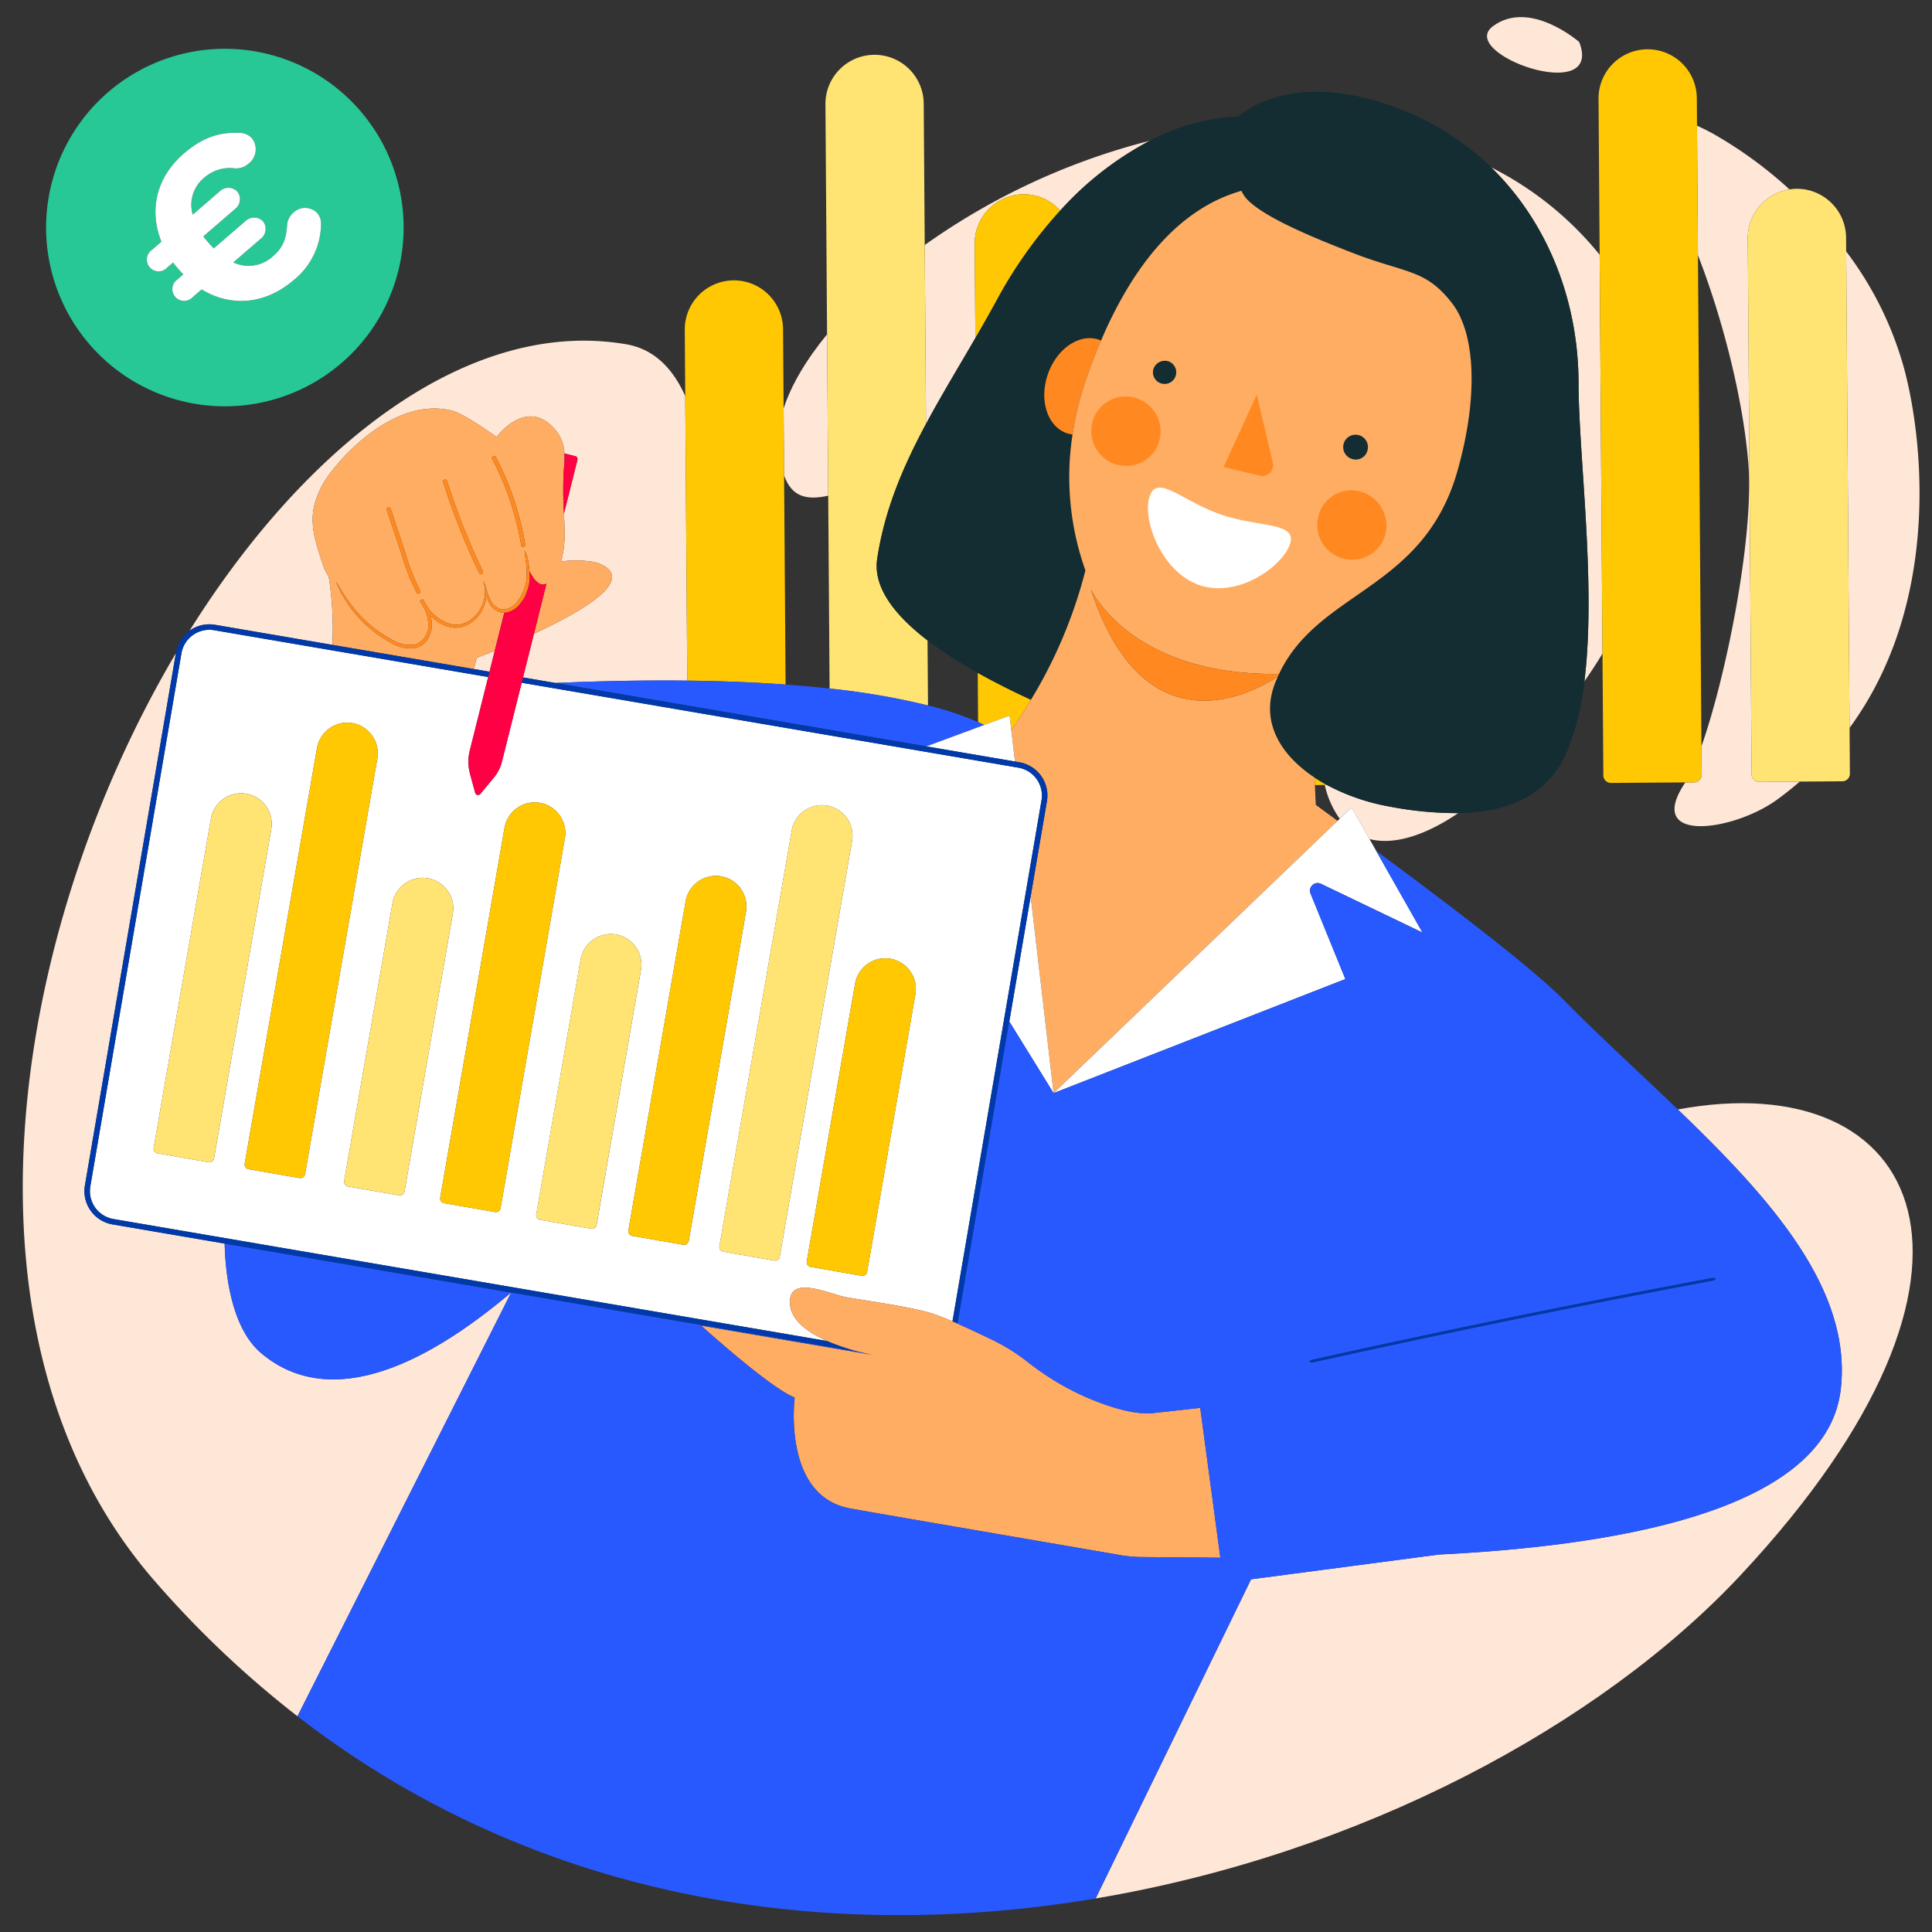 <?xml version="1.0" encoding="UTF-8"?>
<svg xmlns="http://www.w3.org/2000/svg" id="Calque_1" data-name="Calque 1" viewBox="0 0 400 400">
  <rect x="0" y="0" width="400" height="400" fill="#333333" stroke="none"/>
  <defs>
    <style>.cls-1{fill:none;}.cls-2{fill:#ffe7d7;}.cls-3{fill:#ffc802;}.cls-4{fill:#ffe473;}.cls-5{fill:#2859ff;}.cls-6{fill:#27c896;}.cls-7{fill:#fff;}.cls-8{fill:#132d32;}.cls-9{fill:#ff8920;}.cls-10{fill:#ffad63;}.cls-11{fill:#0039a9;}.cls-12{fill:#f04;}.cls-13{fill:#ff891f;}</style>
  </defs>
  <title>pro-decret-tertiare</title>
  <path class="cls-1" d="M362.007,96.419c-.961-13.061-5.191-30.046-10.467-43.606l.724,101.7C357.474,139.772,363.094,111.187,362.007,96.419Z"></path>
  <path class="cls-1" d="M171.475,102.629c-4.678,1.027-7.581.126-9.136-4.186l.308,43.294c3.26.236,6.292.515,9.112.826Z"></path>
  <path class="cls-1" d="M272.419,166.655l4.509,3.3.451-.432a19.138,19.138,0,0,1-3.1-7l-2.041.015C272.293,163.932,272.354,165.308,272.419,166.655Z"></path>
  <path class="cls-1" d="M202.432,139.3a87.387,87.387,0,0,1-10.393-6.72l.1,13.474a64.87,64.87,0,0,1,10.37,3.44Z"></path>
  <path class="cls-2" d="M44.515,129.354l24.307,4.155a69.561,69.561,0,0,0-.763-14.157,9.451,9.451,0,0,1-1.03-1.9c-2.569-7.55-3.465-11.2-.149-17.279C68.815,96.626,80.746,81.9,93.5,85.01c2.778.678,9.311,5.469,9.311,5.469s6.565-8.931,12.594-.943a7.975,7.975,0,0,1,1.446,4.341l2.254.568a.618.618,0,0,1,.448.749l-2.786,11.135c.084,1.961.164,3.647.136,4.557a21.787,21.787,0,0,1-.736,5.336c3.371-.357,6.565-.136,8.078.526,7.451,3.259-3.333,9.66-13.7,14.46l-2.263,9.047,6.722,1.149c10.132-.44,19.191-.576,27.285-.481L141.871,82c-2.938-6.56-7.161-9.853-12.218-10.721-32.37-5.557-66.15,20.544-90.412,59.306A6.969,6.969,0,0,1,44.515,129.354Z"></path>
  <path class="cls-2" d="M105.815,267.609C77.934,291.144,62.4,287.2,54.074,280.16c-6.337-5.36-7.43-16.912-7.563-22.688L23.294,253.5c-.079-.014-.158-.029-.236-.045a7,7,0,0,1-5.477-8.025l18.838-110.2C1.885,193.625-11.154,277.756,32,327.3A208.126,208.126,0,0,0,61.59,355.333l44.242-87.721Z"></path>
  <path class="cls-2" d="M100.6,121.168s0,.166-.019.437c.033.084.072.2.117.343C100.625,121.484,100.6,121.168,100.6,121.168Z"></path>
  <path class="cls-2" d="M347.383,229.7c19.2,18.45,36.1,37.225,33.731,57.911-2.446,21.355-34.233,31.783-83.209,34.24l-38.886,5.122-32.177,66.082c54.884-9.225,104.548-35.877,133.649-67.063C419.414,262.846,397.958,220.327,347.383,229.7Z"></path>
  <path class="cls-2" d="M98.754,136.186c-.245.769-.466,1.545-.672,2.325l3.268.559,1.088-4.348C101.04,135.291,99.787,135.786,98.754,136.186Z"></path>
  <path class="cls-2" d="M394.43,77.061a71.3,71.3,0,0,0-12.2-25l.7,98.644C401.174,125.853,398.545,93.224,394.43,77.061Z"></path>
  <path class="cls-2" d="M362.007,96.419c1.087,14.769-4.533,43.354-9.743,58.1l.042,5.873a1.576,1.576,0,0,1-1.565,1.588l-1.816.013c-.028.043-.056.1-.084.137-8.4,12.595,9.914,10,18.942,3.527,1.712-1.227,3.307-2.515,4.839-3.833l-8.384.06a1.576,1.576,0,0,1-1.588-1.565l-.79-110.988a10.2,10.2,0,0,1,8.633-10.117,87.381,87.381,0,0,0-15.549-11.378c-1.2-.669-2.415-1.28-3.6-1.813l.191,26.793C356.815,66.373,361.046,83.358,362.007,96.419Z"></path>
  <path class="cls-2" d="M326.963,8.7S316.735-.245,309.1,5.425,332.14,22.018,326.963,8.7Z"></path>
  <path class="cls-2" d="M328.029,141.071q2-2.873,3.747-5.747l-.588-82.583a68.476,68.476,0,0,0-22.476-18.1C320.571,46.169,326.8,62.5,326.822,79.3,326.842,94.5,330.516,121.068,328.029,141.071Z"></path>
  <path class="cls-2" d="M287.743,167a43.949,43.949,0,0,1-13.019-4.481l-.445,0a19.138,19.138,0,0,0,3.1,7l2.442-2.341,3.708,6.537c4.95,1.279,11.337-.6,18.386-5.366A74.244,74.244,0,0,1,287.743,167Z"></path>
  <path class="cls-2" d="M201.939,70,201.8,50.467A10.2,10.2,0,0,1,211.9,40.22h0a10.147,10.147,0,0,1,7.611,3.376l.039-.044a66.967,66.967,0,0,1,18.5-14.406A139.814,139.814,0,0,0,191.456,50.73l.264,37.039C194.848,81.943,198.375,76.135,201.939,70Z"></path>
  <path class="cls-2" d="M171.475,102.629l-.238-33.413c-4.367,5.326-7.454,10.567-9,15.351l.1,13.876C163.895,102.755,166.8,103.655,171.475,102.629Z"></path>
  <path class="cls-3" d="M274.278,162.521l.445,0c-.883-.48-1.736-.986-2.546-1.522q.029.773.06,1.54Z"></path>
  <path class="cls-3" d="M162.647,141.736l-.308-43.294-.1-13.876-.117-16.485a10.175,10.175,0,0,0-20.349.145l.1,13.776.419,58.92C149.9,141.011,156.658,141.3,162.647,141.736Z"></path>
  <path class="cls-3" d="M203.779,150.095l5.248-1.944.356,3.058c1.294-1.878,2.673-4,4.07-6.332-3.743-1.724-7.483-3.591-11.021-5.573L202.5,149.5C202.975,149.707,203.4,149.907,203.779,150.095Z"></path>
  <path class="cls-3" d="M219.513,43.6A10.147,10.147,0,0,0,211.9,40.22h0a10.2,10.2,0,0,0-10.1,10.247L201.939,70c1.428-2.46,2.861-4.968,4.274-7.558A93.38,93.38,0,0,1,219.513,43.6Z"></path>
  <path class="cls-4" d="M361.86,49.327l.79,110.988a1.576,1.576,0,0,0,1.588,1.565l8.384-.06,8.813-.063A1.576,1.576,0,0,0,383,160.17l-.067-9.461-.7-98.644-.021-2.883a10.2,10.2,0,0,0-10.247-10.1,10.091,10.091,0,0,0-1.469.13A10.2,10.2,0,0,0,361.86,49.327Z"></path>
  <path class="cls-3" d="M331.956,160.534a1.576,1.576,0,0,0,1.588,1.565l15.381-.109,1.816-.013a1.576,1.576,0,0,0,1.565-1.588l-.042-5.873-.724-101.7-.191-26.793-.041-5.784a10.175,10.175,0,0,0-20.349.145l.23,32.361.588,82.583Z"></path>
  <path class="cls-4" d="M171.759,142.563a150.685,150.685,0,0,1,20.375,3.5l-.1-13.474c-6.879-5.277-11.306-11.045-10.416-16.92,1.543-10.178,5.356-19.062,10.1-27.894l-.264-37.039-.209-29.355a10.175,10.175,0,0,0-20.349.145l.34,47.695.238,33.413Z"></path>
  <path class="cls-5" d="M54.074,280.16c8.326,7.042,23.859,10.985,51.74-12.551l-59.3-10.137C46.645,263.248,47.737,274.8,54.074,280.16Z"></path>
  <path class="cls-5" d="M191.8,154.531l11.979-4.436c-.379-.187-.8-.387-1.274-.6a64.87,64.87,0,0,0-10.37-3.44,150.685,150.685,0,0,0-20.375-3.5c-2.82-.311-5.852-.59-9.112-.826-5.989-.434-12.746-.726-20.356-.814-8.094-.094-17.153.042-27.285.481Z"></path>
  <path class="cls-6" d="M70.755,75.116a37.01,37.01,0,1,0-52.208-3.81A37.014,37.014,0,0,0,70.755,75.116ZM31.461,51.727l1.965-1.7c-2.5-6.194-1.318-13.1,4.661-18.268,4.18-3.611,7.84-4.445,11.655-4.254A3.483,3.483,0,0,1,52.2,28.659a3.715,3.715,0,0,1-.7,5.186,3.833,3.833,0,0,1-2.851,1.009,7.97,7.97,0,0,0-6.4,1.969,7.188,7.188,0,0,0-2.333,7.61l5.6-4.839a2.589,2.589,0,0,1,3.631.062,2.553,2.553,0,0,1-.467,3.6l-6.564,5.67c.318.452.713.91,1.072,1.326a14.281,14.281,0,0,0,1.084,1.171l6.564-5.669a2.589,2.589,0,0,1,3.63.061,2.553,2.553,0,0,1-.467,3.6l-5.686,4.911a7.428,7.428,0,0,0,8.31-1.365c2.007-1.733,2.656-3.6,2.819-6.286A3.772,3.772,0,0,1,60.772,44a3.507,3.507,0,0,1,4.915.113,3.406,3.406,0,0,1,.78,2.087,15.089,15.089,0,0,1-5.573,11.718c-6.146,5.308-13.279,5.584-19.146,2l-1.839,1.589a2.435,2.435,0,1,1-3.163-3.662L37.958,56.8a13.461,13.461,0,0,1-1.012-1.087c-.36-.417-.791-.916-1.108-1.368L34.625,55.39a2.435,2.435,0,1,1-3.164-3.662Z"></path>
  <path class="cls-7" d="M34.625,55.39l1.213-1.047c.318.452.749.952,1.108,1.368A13.461,13.461,0,0,0,37.958,56.8l-1.213,1.047a2.435,2.435,0,1,0,3.163,3.662l1.839-1.589c5.867,3.58,13,3.3,19.146-2A15.089,15.089,0,0,0,66.468,46.2a3.406,3.406,0,0,0-.78-2.087A3.507,3.507,0,0,0,60.772,44a3.772,3.772,0,0,0-1.336,2.679c-.163,2.684-.813,4.553-2.819,6.286a7.428,7.428,0,0,1-8.31,1.365l5.686-4.911a2.553,2.553,0,0,0,.467-3.6,2.589,2.589,0,0,0-3.63-.061l-6.564,5.669a14.281,14.281,0,0,1-1.084-1.171c-.359-.416-.754-.874-1.072-1.326l6.564-5.67a2.553,2.553,0,0,0,.467-3.6,2.589,2.589,0,0,0-3.631-.062l-5.6,4.839a7.188,7.188,0,0,1,2.333-7.61,7.97,7.97,0,0,1,6.4-1.969,3.833,3.833,0,0,0,2.851-1.009,3.715,3.715,0,0,0,.7-5.186,3.483,3.483,0,0,0-2.454-1.151c-3.816-.192-7.475.643-11.655,4.254-5.979,5.164-7.164,12.074-4.661,18.268l-1.965,1.7a2.435,2.435,0,1,0,3.164,3.662Z"></path>
  <path class="cls-8" d="M219.552,43.552l-.039.044a93.38,93.38,0,0,0-13.3,18.845c-1.413,2.59-2.845,5.1-4.274,7.558-3.563,6.136-7.091,11.945-10.219,17.771-4.741,8.832-8.554,17.716-10.1,27.894-.891,5.875,3.537,11.643,10.416,16.92a87.387,87.387,0,0,0,10.393,6.72c3.538,1.982,7.278,3.849,11.021,5.573A98.106,98.106,0,0,0,224.726,118.1a57.5,57.5,0,0,1-2.662-28.152,5.824,5.824,0,0,1-1.192-.262c-4.008-1.377-5.769-6.826-3.933-12.171s6.576-8.561,10.584-7.183c.15.052.29.12.434.182,6.6-15.419,15.985-27.29,29.072-31a6.791,6.791,0,0,0,.987,1.571c3.151,3.527,12.253,7.487,21.346,11.019,11.724,4.633,15.594,3.447,21.169,10.558,4.784,6.015,5.755,18.9,1.17,35.022-7.106,24.637-28.693,24.51-36.892,41.853-.076.162-.145.334-.219.5-.192.426-.384.852-.559,1.3-3.166,7.915.915,14.879,8.145,19.664.81.536,1.663,1.042,2.546,1.522A43.949,43.949,0,0,0,287.743,167a74.244,74.244,0,0,0,14.172,1.352c9.873-.157,18.247-3.285,22.348-12.384a52.523,52.523,0,0,0,3.766-14.9c2.487-20-1.187-46.569-1.208-61.773-.023-16.8-6.251-33.129-18.109-44.658a55.907,55.907,0,0,0-19.789-12.408c-18.358-6.757-28.559-1.32-32.57,1.892a42.9,42.9,0,0,0-18.305,5.022A66.967,66.967,0,0,0,219.552,43.552Z"></path>
  <path class="cls-9" d="M224.781,78.776q1.467-4.268,3.177-8.262c-.144-.063-.284-.131-.434-.182-4.008-1.378-8.747,1.838-10.584,7.183s-.075,10.795,3.933,12.171a5.824,5.824,0,0,0,1.192.262A62.606,62.606,0,0,1,224.781,78.776Z"></path>
  <path class="cls-10" d="M276.928,169.952l-4.509-3.3c-.064-1.347-.126-2.723-.182-4.12q-.031-.766-.06-1.54c-7.231-4.785-11.312-11.749-8.145-19.664.175-.448.367-.874.559-1.3-4.338,2.908-27.465,16.394-38.751-18.049,0,0,8.173,17.979,38.97,17.55,8.2-17.343,29.786-17.216,36.892-41.853,4.585-16.127,3.614-29.007-1.17-35.022-5.576-7.111-9.445-5.925-21.169-10.558-9.093-3.532-18.2-7.492-21.346-11.019a6.791,6.791,0,0,1-.987-1.571c-13.087,3.714-22.471,15.586-29.072,31q-1.708,3.988-3.177,8.262a62.606,62.606,0,0,0-2.716,11.171,57.5,57.5,0,0,0,2.662,28.152,98.106,98.106,0,0,1-11.273,26.778c-1.4,2.335-2.775,4.454-4.07,6.332l.752,6.456.905.155a6.991,6.991,0,0,1,5.713,8.07l-3.366,19.692,4.746,40.735Z"></path>
  <path class="cls-9" d="M225.839,121.983c11.287,34.443,34.414,20.957,38.751,18.049.074-.165.143-.337.219-.5C234.013,139.962,225.839,121.983,225.839,121.983Z"></path>
  <polygon class="cls-7" points="203.779 150.095 191.8 154.531 210.136 157.665 209.383 151.209 209.027 148.151 203.779 150.095"></polygon>
  <polygon class="cls-7" points="208.961 211.479 218.134 226.317 213.388 185.582 208.961 211.479"></polygon>
  <path class="cls-7" d="M277.378,169.52l-.451.432-58.793,56.365L278.547,202.7l-7.207-17.7a1.582,1.582,0,0,1,2.15-2.023l21.024,10.094-9.6-16.93-1.38-2.432-3.708-6.537Z"></path>
  <path class="cls-10" d="M102.437,134.721l1.968-7.867a2.933,2.933,0,0,1-.366,0,3.8,3.8,0,0,1-2.863-2.229,6.726,6.726,0,0,1-.488-1.412,7.373,7.373,0,0,1-.986,3.341,7.207,7.207,0,0,1-2.262,2.427,5.586,5.586,0,0,1-3.748.952,7.56,7.56,0,0,1-3.891-1.865c-.227-.2-.443-.409-.658-.624a7.08,7.08,0,0,1,.255,2.165,5.55,5.55,0,0,1-.942,2.847,4.115,4.115,0,0,1-2.414,1.687,7.61,7.61,0,0,1-5.224-1.128,25.768,25.768,0,0,1-6.92-5.569,24.593,24.593,0,0,1-3.38-4.937c-.313-.634-.545-1.13-.675-1.479a1.707,1.707,0,0,1-.174-.542,35.381,35.381,0,0,0,4.606,6.617,26.29,26.29,0,0,0,6.857,5.326,7.041,7.041,0,0,0,4.739,1.027,4.039,4.039,0,0,0,2.808-3.89,7.85,7.85,0,0,0-1.073-4.02,12.393,12.393,0,0,1-.657-1.124v0h0c-.006-.012-.014-.023-.02-.034l.611-.345c.247.386.491.792.717,1.216a8.608,8.608,0,0,0,5.511,4.064,5.055,5.055,0,0,0,3.377-.8,6.843,6.843,0,0,0,2.164-2.2,7.248,7.248,0,0,0,1.082-4.3c-.087-1.06-.333-1.611-.27-1.633.02-.008.087.124.2.388a4.137,4.137,0,0,1,.217.722c.013.026.03.066.046.108.017-.272.019-.437.019-.437s.023.316.1.781c.029.092.059.19.092.3a10.076,10.076,0,0,0,.832,2.133,3.353,3.353,0,0,0,2.473,1.807,3.927,3.927,0,0,0,3.216-1.928,9.477,9.477,0,0,0,1.616-3.738,16.253,16.253,0,0,0,.057-3.4c-.015-.192-.032-.371-.05-.548-.016-.058-.026-.09-.026-.09l.024.072a25.511,25.511,0,0,1-.322-2.606,8.081,8.081,0,0,1,.879,3.12c.036.348.076.723.11,1.112.741,1.547,2.018,3.457,3.542,2.635l-2.6,10.383c10.368-4.8,21.152-11.2,13.7-14.46-1.513-.662-4.707-.883-8.078-.526a21.787,21.787,0,0,0,.736-5.336c.028-.91-.052-2.6-.136-4.557a73.512,73.512,0,0,1,0-9.571,16.4,16.4,0,0,0,.085-2.881,7.975,7.975,0,0,0-1.446-4.341c-6.029-7.988-12.594.943-12.594.943s-6.534-4.79-9.311-5.469C80.746,81.9,68.815,96.626,66.879,100.177c-3.315,6.08-2.419,9.729.149,17.279a9.451,9.451,0,0,0,1.03,1.9,69.561,69.561,0,0,1,.763,14.157l29.26,5c.206-.78.427-1.556.672-2.325C99.787,135.786,101.04,135.291,102.437,134.721Zm.21-40.112a60.288,60.288,0,0,1,6.088,18.113c.08.534-.739.745-.819.208a59.575,59.575,0,0,0-6.008-17.912C101.663,94.532,102.4,94.122,102.647,94.609ZM92.57,99.59a142.647,142.647,0,0,0,7.382,18.627c.235.489-.5.9-.74.409A144.183,144.183,0,0,1,91.751,99.8C91.586,99.277,92.406,99.074,92.57,99.59ZM80.9,105.355l2.926,8.81a46.57,46.57,0,0,0,3.171,8.138.423.423,0,0,1-.74.409,43.5,43.5,0,0,1-3.007-7.6l-3.169-9.544C79.907,105.045,80.727,104.842,80.9,105.355Z"></path>
  <path class="cls-7" d="M163.587,270.225c-.7-6.664,8.252-2.225,11.7-1.635,5.162.882,13.025,1.932,17.663,3.34a44.925,44.925,0,0,1,4.246,1.65L215.637,165.7a5.858,5.858,0,0,0-4.587-6.723q-.1-.021-.2-.038l-102.842-17.58-4.091,16.355a8.262,8.262,0,0,1-1.652,3.265l-2.81,3.393a.618.618,0,0,1-1.072-.231l-1.064-3.9a9.585,9.585,0,0,1-.051-4.848l3.807-15.217-56.749-9.7a5.865,5.865,0,0,0-6.761,4.787L18.7,245.625a5.857,5.857,0,0,0,4.787,6.761L171.31,277.654C167.507,275.992,163.938,273.564,163.587,270.225Zm15.939-6.888a.982.982,0,0,1-1.136.8L167.831,262.3a.982.982,0,0,1-.8-1.136l10-57.508a6.36,6.36,0,0,1,7.334-5.161h0a6.36,6.36,0,0,1,5.161,7.334ZM72.963,149.708a6.36,6.36,0,0,1,5.161,7.334L63.158,243.1a.982.982,0,0,1-1.136.8l-10.559-1.836a.982.982,0,0,1-.8-1.136l14.966-86.059A6.36,6.36,0,0,1,72.963,149.708ZM43.174,240.623l-10.559-1.836a.982.982,0,0,1-.8-1.136L43.667,169.5a6.341,6.341,0,0,1,12.5,2.173l-11.851,68.15A.982.982,0,0,1,43.174,240.623Zm39.438,6.858-10.559-1.836a.982.982,0,0,1-.8-1.136l10-57.508a6.341,6.341,0,1,1,12.5,2.173l-10,57.508A.982.982,0,0,1,82.612,247.481Zm19.887,3.458L91.94,249.1a.982.982,0,0,1-.8-1.136l13.319-76.589a6.36,6.36,0,0,1,7.334-5.161h0a6.36,6.36,0,0,1,5.161,7.334L103.635,250.14A.982.982,0,0,1,102.5,250.939Zm19.887,3.458-10.559-1.836a.982.982,0,0,1-.8-1.136l9.18-52.788a6.341,6.341,0,0,1,12.5,2.173l-9.18,52.788A.982.982,0,0,1,122.386,254.4Zm19.071,3.316L130.9,255.878a.982.982,0,0,1-.8-1.136l11.851-68.15a6.341,6.341,0,1,1,12.5,2.173l-11.851,68.15A.982.982,0,0,1,141.456,257.714Zm18.847,3.278-10.559-1.836a.982.982,0,0,1-.8-1.136l14.966-86.059a6.341,6.341,0,0,1,12.5,2.173L161.44,260.192A.982.982,0,0,1,160.3,260.992Z"></path>
  <path class="cls-11" d="M23.057,253.459c.078.016.157.031.236.045l23.218,3.969,59.3,10.137.017,0,72.678,12.423a46.047,46.047,0,0,1-7.2-2.381L23.484,252.386a5.857,5.857,0,0,1-4.787-6.761L37.563,135.259a5.865,5.865,0,0,1,6.761-4.787l56.749,9.7.276-1.1-3.268-.559-29.26-5-24.307-4.155a7.008,7.008,0,0,0-8.07,5.714l-.028.161L17.58,245.433A7,7,0,0,0,23.057,253.459Z"></path>
  <path class="cls-11" d="M213.388,185.582l3.366-19.692a6.991,6.991,0,0,0-5.713-8.07l-.905-.155L191.8,154.531l-76.8-13.127-6.722-1.149-.276,1.1,102.842,17.58q.1.017.2.038a5.858,5.858,0,0,1,4.587,6.723L197.2,273.58q.524.226,1.07.469l10.7-62.569Z"></path>
  <path class="cls-10" d="M197.2,273.58a44.925,44.925,0,0,0-4.246-1.65c-4.637-1.408-12.5-2.458-17.663-3.34-3.448-.589-12.4-5.029-11.7,1.635.35,3.339,3.919,5.768,7.723,7.429a46.047,46.047,0,0,0,7.2,2.381c1.423.35,2.355.518,2.355.518l-22.576-3.859-13.13-2.244s14.486,13.093,19.377,14.884c0,0-2.615,20.137,11.2,22.916,2.77.557,46.008,7.938,56.018,9.69a29.358,29.358,0,0,0,4.151.425l16.758.143L248.5,291.482l-9.63,1.068c-4.078.455-9.567-1.356-14.164-3.357a55.7,55.7,0,0,1-12.047-7.307,39.492,39.492,0,0,0-7.141-4.451c-2.277-1.1-4.9-2.341-7.255-3.387Q197.72,273.806,197.2,273.58Z"></path>
  <path class="cls-4" d="M132.7,200.81a6.341,6.341,0,0,0-12.5-2.173l-9.18,52.788a.982.982,0,0,0,.8,1.136l10.559,1.836a.982.982,0,0,0,1.136-.8Z"></path>
  <path class="cls-3" d="M116.954,173.55a6.36,6.36,0,0,0-5.161-7.334h0a6.36,6.36,0,0,0-7.334,5.161L91.14,247.967a.982.982,0,0,0,.8,1.136l10.559,1.836a.982.982,0,0,0,1.136-.8Z"></path>
  <path class="cls-4" d="M93.749,189.173A6.341,6.341,0,1,0,81.254,187l-10,57.508a.982.982,0,0,0,.8,1.136l10.559,1.836a.982.982,0,0,0,1.136-.8Z"></path>
  <path class="cls-3" d="M184.366,198.495h0a6.36,6.36,0,0,0-7.334,5.161l-10,57.508a.982.982,0,0,0,.8,1.136l10.559,1.836a.982.982,0,0,0,1.136-.8l10-57.508A6.36,6.36,0,0,0,184.366,198.495Z"></path>
  <path class="cls-3" d="M154.444,188.764a6.341,6.341,0,1,0-12.5-2.173L130.1,254.741a.982.982,0,0,0,.8,1.136l10.559,1.836a.982.982,0,0,0,1.136-.8Z"></path>
  <path class="cls-4" d="M51,164.339a6.36,6.36,0,0,0-7.334,5.161L31.815,237.65a.982.982,0,0,0,.8,1.136l10.559,1.836a.982.982,0,0,0,1.136-.8l11.851-68.15A6.36,6.36,0,0,0,51,164.339Z"></path>
  <path class="cls-3" d="M65.628,154.869,50.663,240.928a.982.982,0,0,0,.8,1.136L62.022,243.9a.982.982,0,0,0,1.136-.8l14.966-86.059a6.341,6.341,0,0,0-12.5-2.173Z"></path>
  <path class="cls-4" d="M176.406,174.133a6.341,6.341,0,0,0-12.5-2.173l-14.966,86.059a.982.982,0,0,0,.8,1.136l10.559,1.836a.982.982,0,0,0,1.136-.8Z"></path>
  <path class="cls-12" d="M108.911,116.492s.01.032.026.09l0-.018Z"></path>
  <path class="cls-12" d="M116.768,96.758a73.512,73.512,0,0,0,0,9.571l2.786-11.135a.618.618,0,0,0-.448-.749l-2.254-.568A16.4,16.4,0,0,1,116.768,96.758Z"></path>
  <path class="cls-12" d="M97.318,160.238l1.064,3.9a.618.618,0,0,0,1.072.231l2.81-3.393a8.262,8.262,0,0,0,1.652-3.265l4.091-16.355.276-1.1,2.263-9.047,2.6-10.383c-1.523.822-2.8-1.088-3.542-2.635a10.885,10.885,0,0,1-.019,2.446,9.407,9.407,0,0,1-.544,1.95,5.542,5.542,0,0,1-1.212,2.189,4.639,4.639,0,0,1-3.421,2.08l-1.968,7.867-1.088,4.348-.276,1.1L97.267,155.39A9.585,9.585,0,0,0,97.318,160.238Z"></path>
  <path class="cls-10" d="M107.827,124.774a5.542,5.542,0,0,0,1.212-2.189,9.645,9.645,0,0,1-1.145,2.1C107.872,124.718,107.848,124.745,107.827,124.774Z"></path>
  <path class="cls-13" d="M109.492,117.078a8.081,8.081,0,0,0-.879-3.12,25.511,25.511,0,0,0,.322,2.606l0,.018c.018.177.035.356.05.548a16.253,16.253,0,0,1-.057,3.4,9.477,9.477,0,0,1-1.616,3.738,3.927,3.927,0,0,1-3.216,1.928,3.353,3.353,0,0,1-2.473-1.807,10.076,10.076,0,0,1-.832-2.133c-.034-.114-.064-.212-.092-.3-.046-.146-.084-.259-.117-.343-.017-.042-.033-.083-.046-.108a4.137,4.137,0,0,0-.217-.722c-.11-.265-.177-.4-.2-.388-.063.022.183.573.27,1.633a7.248,7.248,0,0,1-1.082,4.3,6.843,6.843,0,0,1-2.164,2.2,5.055,5.055,0,0,1-3.377.8,8.608,8.608,0,0,1-5.511-4.064c-.226-.424-.47-.83-.717-1.216l-.611.345c.006.012.014.023.02.034h0v0a12.393,12.393,0,0,0,.657,1.124,7.85,7.85,0,0,1,1.073,4.02,4.039,4.039,0,0,1-2.808,3.89,7.041,7.041,0,0,1-4.739-1.027,26.29,26.29,0,0,1-6.857-5.326,35.381,35.381,0,0,1-4.606-6.617,1.707,1.707,0,0,0,.174.542c.13.349.362.845.675,1.479a24.593,24.593,0,0,0,3.38,4.937,25.768,25.768,0,0,0,6.92,5.569,7.61,7.61,0,0,0,5.224,1.128,4.115,4.115,0,0,0,2.414-1.687,5.55,5.55,0,0,0,.942-2.847,7.08,7.08,0,0,0-.255-2.165c.214.215.43.429.658.624a7.56,7.56,0,0,0,3.891,1.865,5.586,5.586,0,0,0,3.748-.952,7.207,7.207,0,0,0,2.262-2.427,7.373,7.373,0,0,0,.986-3.341,6.726,6.726,0,0,0,.488,1.412,3.8,3.8,0,0,0,2.863,2.229,2.933,2.933,0,0,0,.366,0,4.639,4.639,0,0,0,3.421-2.08c.021-.029.046-.056.066-.085a9.645,9.645,0,0,0,1.145-2.1,9.407,9.407,0,0,0,.544-1.95,10.885,10.885,0,0,0,.019-2.446C109.568,117.8,109.528,117.426,109.492,117.078Z"></path>
  <path class="cls-13" d="M83.248,115.107a43.5,43.5,0,0,0,3.007,7.6.423.423,0,0,0,.74-.409,46.57,46.57,0,0,1-3.171-8.138l-2.926-8.81c-.17-.513-.991-.31-.819.208Z"></path>
  <path class="cls-13" d="M99.212,118.626c.236.491.974.08.74-.409A142.647,142.647,0,0,1,92.57,99.59c-.164-.516-.984-.313-.819.208A144.183,144.183,0,0,0,99.212,118.626Z"></path>
  <path class="cls-13" d="M107.916,112.929c.081.537.9.327.819-.208a60.288,60.288,0,0,0-6.088-18.113c-.245-.487-.984-.077-.74.409A59.575,59.575,0,0,1,107.916,112.929Z"></path>
  <path class="cls-5" d="M297.9,321.853c48.977-2.457,80.763-12.885,83.209-34.24,2.369-20.685-14.532-39.461-33.731-57.911-7.961-7.65-16.314-15.244-23.856-22.894-6.341-6.432-23.728-19.672-38.618-30.659l9.6,16.93-21.024-10.094a1.582,1.582,0,0,0-2.15,2.023l7.207,17.7-60.412,23.613-9.173-14.837-10.7,62.569c2.359,1.046,4.979,2.285,7.255,3.387a39.492,39.492,0,0,1,7.141,4.451,55.7,55.7,0,0,0,12.047,7.307c4.6,2,10.086,3.813,14.164,3.357l9.63-1.068,4.161,31.025-16.758-.143a29.358,29.358,0,0,1-4.151-.425c-10.011-1.752-53.249-9.133-56.018-9.69-13.815-2.779-11.2-22.916-11.2-22.916-4.891-1.791-19.377-14.884-19.377-14.884l13.13,2.244,22.576,3.859s-.932-.168-2.355-.518l-72.678-12.423L61.59,355.333c50.04,38.714,110.266,46.965,165.252,37.723l32.177-66.082Zm56.46-56.675q-41.144,7.683-82.3,16.829c-1.2.267-1.319-.265-.12-.532q41.159-9.147,82.3-16.829C355.43,264.425,355.56,264.955,354.365,265.178Z"></path>
  <path class="cls-11" d="M354.245,264.646q-41.144,7.683-82.3,16.829c-1.2.267-1.082.8.12.532q41.16-9.147,82.3-16.829C355.56,264.955,355.43,264.425,354.245,264.646Z"></path>
  <path class="cls-8" d="M279.974,95.037a2.563,2.563,0,1,1,3.108-1.638,2.487,2.487,0,0,1-3.108,1.638"></path>
  <path class="cls-8" d="M238.793,76.431A2.412,2.412,0,1,0,241.9,74.8a2.508,2.508,0,0,0-3.107,1.636"></path>
  <path class="cls-7" d="M238.026,102.74c-1.613,4.7,2.345,15.669,10.314,18.406s17.152-3.876,18.718-8.431c1.613-4.7-6.3-3.437-14.267-6.175s-13.152-8.5-14.765-3.8"></path>
  <path class="cls-9" d="M240.186,90.435a7.071,7.071,0,0,1-8.239,5.92,7.182,7.182,0,0,1-5.922-8.239,7.072,7.072,0,0,1,8.241-5.92,7.177,7.177,0,0,1,5.92,8.239"></path>
  <path class="cls-9" d="M286.976,109.854a7.071,7.071,0,0,1-8.239,5.92,7.178,7.178,0,0,1-5.92-8.239,7.069,7.069,0,0,1,8.239-5.92,7.343,7.343,0,0,1,5.92,8.239"></path>
  <path class="cls-9" d="M260.206,81.721l3.3,14.021a2.238,2.238,0,0,1-2.689,2.736l-7.5-1.783Z"></path>
</svg>
